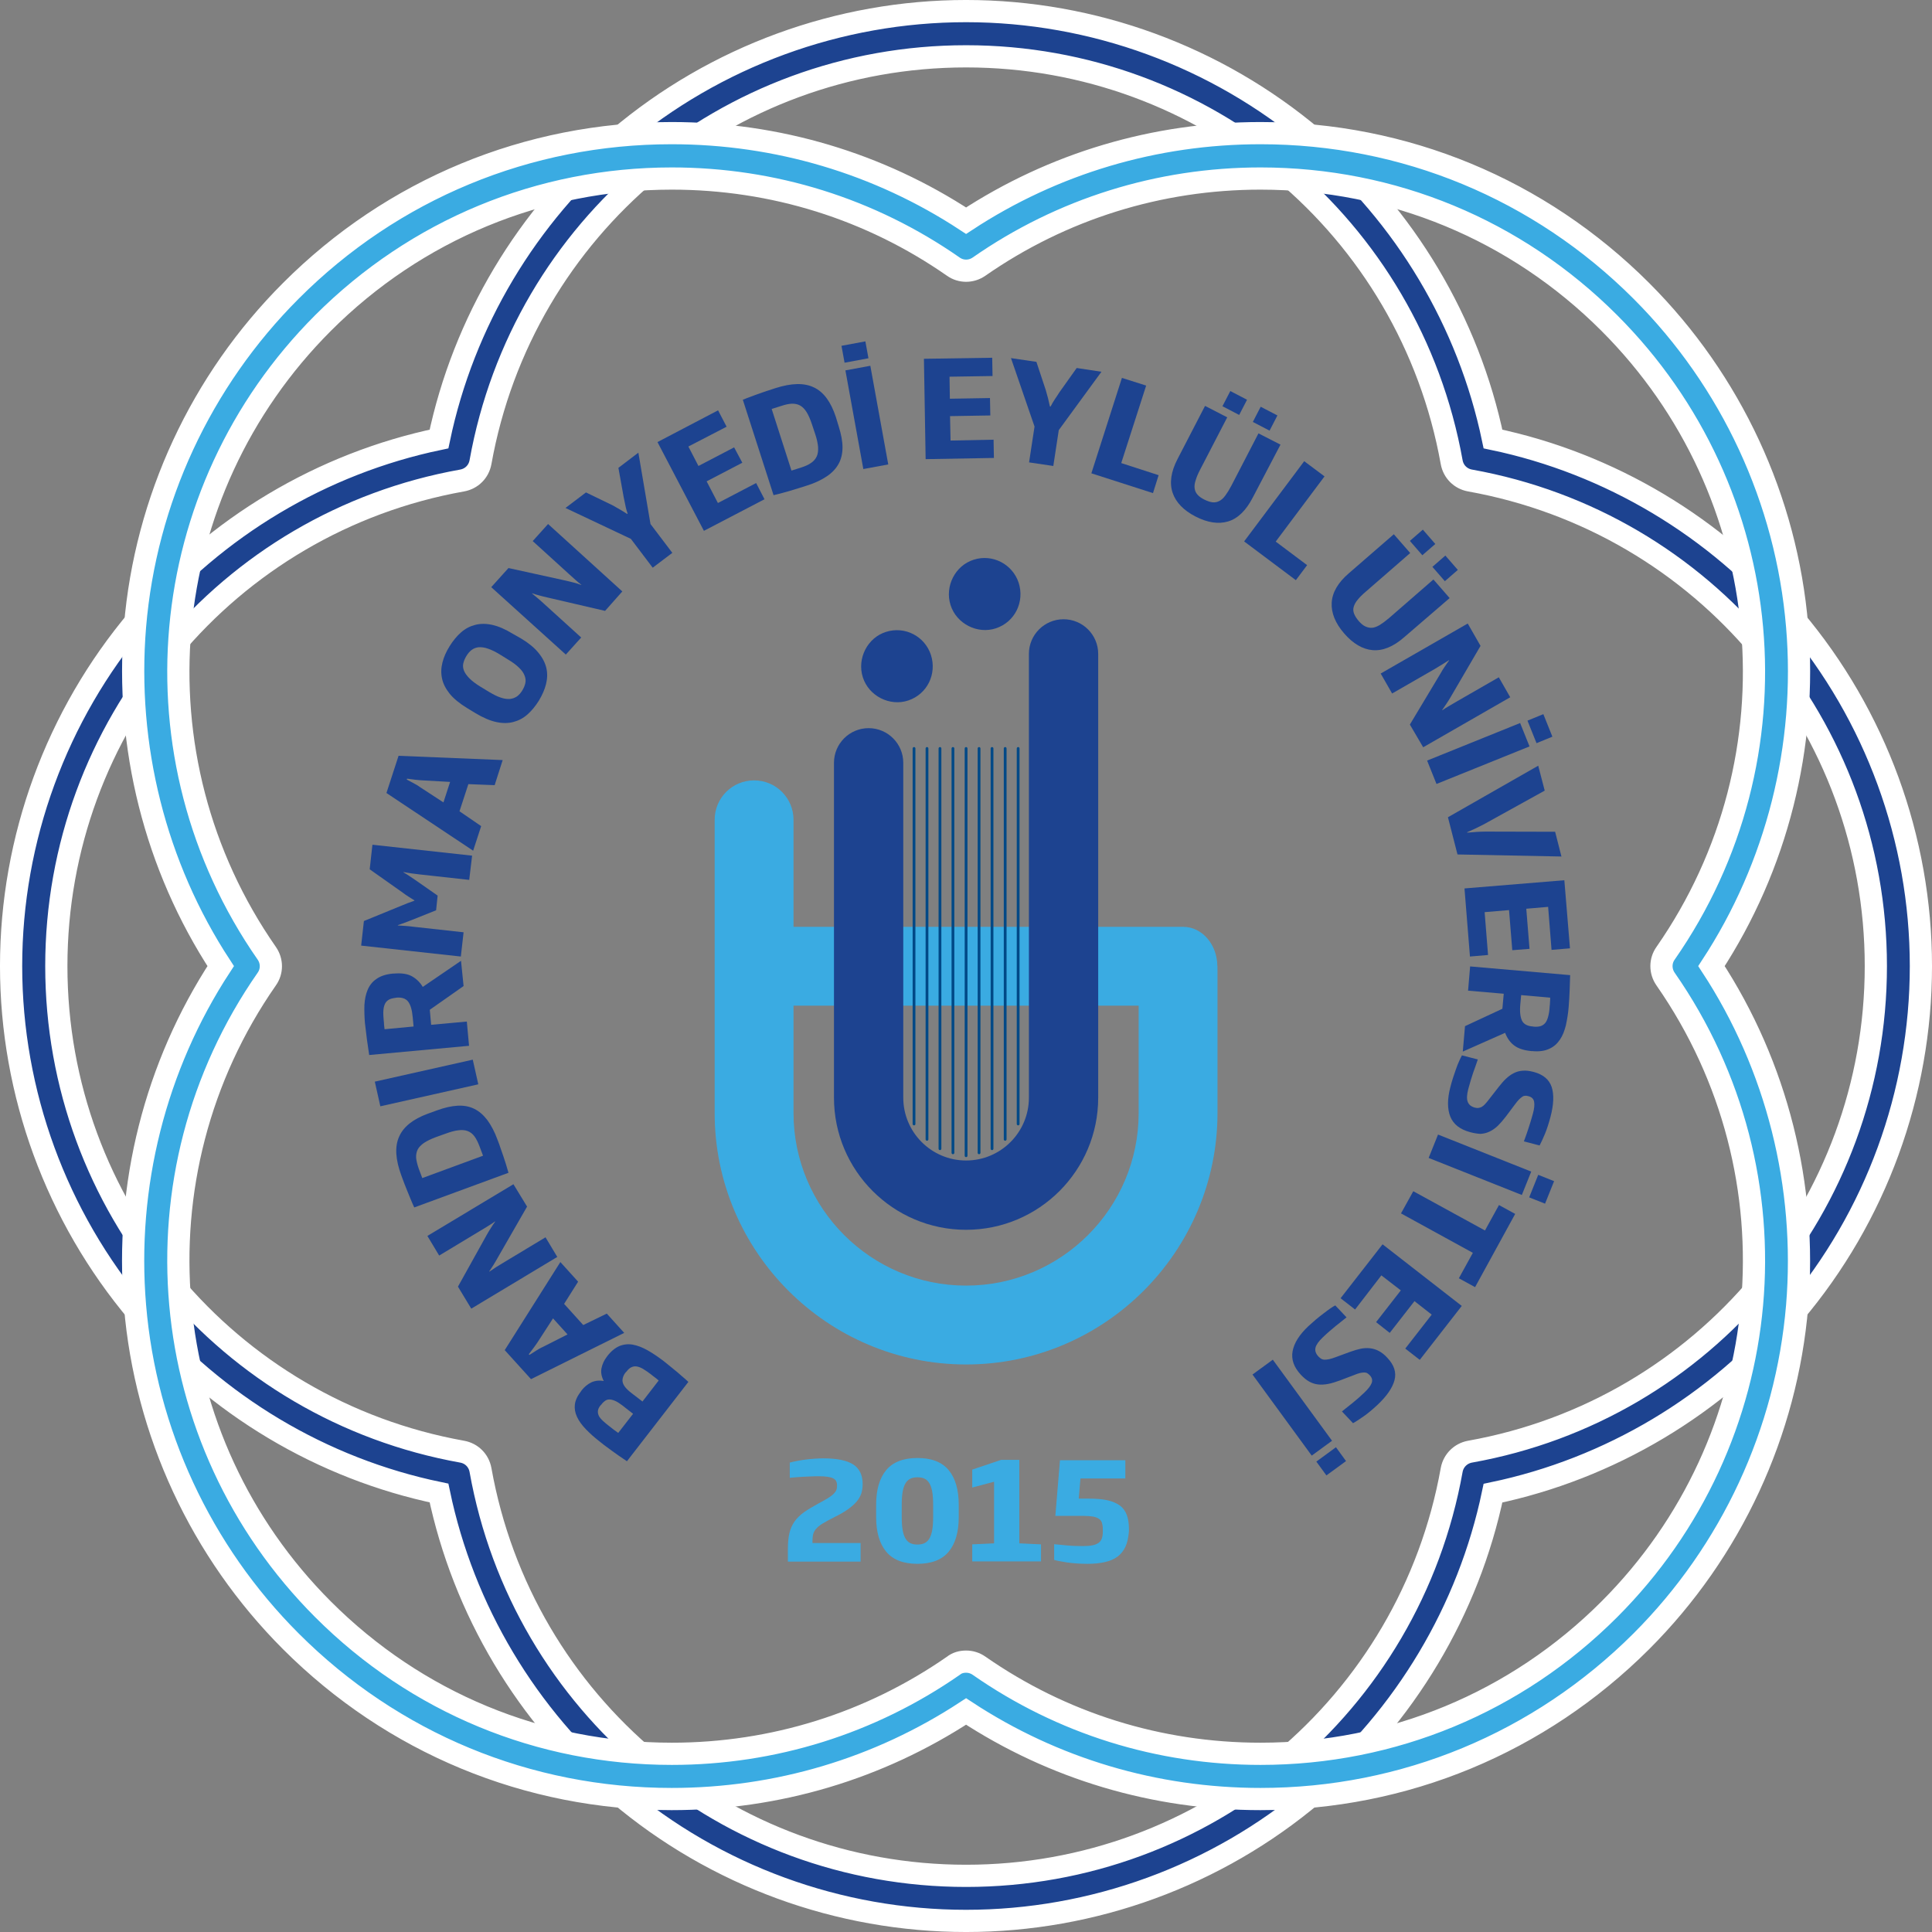 <?xml version="1.0" encoding="utf-8"?>
<!-- Generator: Adobe Illustrator 24.0.1, SVG Export Plug-In . SVG Version: 6.00 Build 0)  -->
<svg version="1.1" id="Layer_1" xmlns="http://www.w3.org/2000/svg" xmlns:xlink="http://www.w3.org/1999/xlink" x="0px" y="0px"
	 viewBox="0 0 1131.9 1131.9" style="enable-background:new 0 0 1131.9 1131.9;" xml:space="preserve">
<rect x="0" y="0" width="1131.9" height="1131.9" fill="#808080" stroke="none"/>
<style type="text/css">
	.st0{fill:#3AABE2;}
	.st1{fill:#1D4390;}
	.st2{fill:none;stroke:#FFFFFF;stroke-width:13.009;stroke-miterlimit:10;}
	.st3{fill:none;stroke:#004987;stroke-width:1.626;stroke-linecap:round;stroke-miterlimit:10;}
</style>
<g>
	<path class="st0" d="M461.6,914.8v-7.3c0-3.7,0.3-6.8,0.9-9.3c0.6-2.5,1.6-4.8,3-6.8c1.4-2,3.3-3.8,5.5-5.4
		c2.3-1.6,5.1-3.3,8.4-5.1c2.3-1.2,4.2-2.3,5.7-3.2c1.4-0.9,2.5-1.7,3.3-2.5c0.8-0.8,1.3-1.5,1.6-2.3c0.3-0.8,0.4-1.6,0.4-2.6
		c0-1-0.2-1.9-0.5-2.5c-0.3-0.7-0.9-1.2-1.8-1.7c-0.8-0.4-1.9-0.7-3.3-0.9c-1.4-0.2-3-0.3-5.1-0.3c-1.4,0-3,0-4.6,0.1
		c-1.6,0.1-3.2,0.1-4.7,0.2c-1.5,0.1-3,0.2-4.3,0.3c-1.4,0.1-2.5,0.2-3.4,0.3v-8.9c1.3-0.4,2.8-0.7,4.4-1c1.6-0.3,3.3-0.6,5-0.8
		c1.7-0.2,3.5-0.4,5.2-0.5c1.7-0.1,3.4-0.2,4.9-0.2c8.1,0,14,1.2,17.7,3.6c3.7,2.4,5.5,6.3,5.5,11.5c0,2-0.3,3.9-0.8,5.5
		c-0.6,1.7-1.5,3.3-2.8,4.8c-1.3,1.5-3,3-5.1,4.5c-2.1,1.5-4.7,3-7.8,4.5c-2.8,1.4-5.1,2.7-6.8,3.7c-1.7,1-3,2.1-3.9,3.1
		c-0.9,1-1.5,2.1-1.8,3.3c-0.3,1.2-0.4,2.6-0.4,4.3v0.8h28.2v10.9H461.6z"/>
	<path class="st0" d="M561.7,888.8c0,8.8-2,15.6-5.9,20.3c-3.9,4.7-10,7.1-18.3,7.1c-8.3,0-14.4-2.4-18.3-7.1
		c-3.9-4.7-5.9-11.5-5.9-20.3v-7.2c0-8.8,2-15.6,5.9-20.3c3.9-4.7,10-7.1,18.3-7.1c8.3,0,14.4,2.4,18.3,7.1
		c3.9,4.7,5.9,11.5,5.9,20.3V888.8z M546.7,881.6c0-3.2-0.2-5.9-0.6-8s-1-3.7-1.8-4.9c-0.8-1.2-1.8-2.1-2.9-2.5
		c-1.1-0.5-2.4-0.7-3.9-0.7c-1.4,0-2.7,0.2-3.9,0.7c-1.1,0.5-2.1,1.3-2.9,2.5c-0.8,1.2-1.4,2.9-1.8,4.9c-0.4,2.1-0.6,4.7-0.6,8v7.2
		c0,3.2,0.2,5.9,0.6,8c0.4,2.1,1,3.7,1.8,4.9c0.8,1.2,1.8,2.1,2.9,2.5c1.1,0.5,2.4,0.7,3.9,0.7c1.4,0,2.7-0.2,3.9-0.7
		c1.1-0.5,2.1-1.3,2.9-2.5c0.8-1.2,1.4-2.9,1.8-4.9c0.4-2.1,0.6-4.7,0.6-8V881.6z"/>
	<polygon class="st0" points="569.6,914.8 569.6,904.8 582.4,904.2 582.4,868.1 569.6,871.5 569.6,861 586.5,855.3 597.2,855.3 
		597.2,904.2 609.9,904.8 609.9,914.8 	"/>
	<path class="st0" d="M659.4,906.1c-1.1,2.4-2.7,4.4-4.7,5.9c-2.1,1.5-4.6,2.6-7.5,3.2c-3,0.7-6.3,1-10,1c-4.5,0-8.5-0.3-12-0.8
		c-3.5-0.6-6.1-1-7.6-1.5v-9.2c1.9,0.2,4.3,0.4,7.3,0.7c3,0.3,6.1,0.4,9.3,0.4c2.2,0,4.1-0.1,5.6-0.4c1.5-0.3,2.7-0.7,3.7-1.4
		c0.9-0.6,1.6-1.5,2-2.6c0.4-1.1,0.6-2.4,0.6-4v-1.6c0-1.4-0.2-2.6-0.5-3.6c-0.3-1-0.9-1.8-1.8-2.4c-0.9-0.6-2-1-3.5-1.3
		c-1.5-0.2-3.4-0.4-5.7-0.4h-16.3l2.7-32.6h38.3v10.7h-26.3l-1,11.8h5.7c4.5,0,8.3,0.3,11.3,1c3,0.7,5.4,1.8,7.3,3.2
		c1.8,1.4,3.1,3.3,3.9,5.5c0.8,2.2,1.2,4.9,1.2,7.9v1.6C661.1,900.7,660.5,903.7,659.4,906.1"/>
	<path class="st1" d="M355.7,794.6c2.3-3,4.7-4.9,7.2-6c2.5-1,5.1-1.3,7.9-0.8c2.7,0.5,5.6,1.6,8.6,3.3c3,1.7,6.1,3.8,9.4,6.3
		c1.3,1,2.5,2,3.6,2.9c1.1,0.9,2.2,1.8,3.3,2.7c1.1,0.9,2.3,1.9,3.5,3c1.2,1,2.6,2.2,4.1,3.6l-36,46.5c-1.8-1.2-3.3-2.2-4.7-3.2
		c-1.4-1-2.6-1.9-3.8-2.7c-1.2-0.9-2.3-1.7-3.4-2.5c-1.1-0.8-2.3-1.7-3.5-2.7c-3.4-2.6-6.3-5.2-8.7-7.7c-2.4-2.5-4.1-4.9-5.2-7.3
		c-1.1-2.4-1.5-4.8-1.2-7.2c0.3-2.4,1.5-5,3.6-7.7l0.4-0.6c1.6-2,3.4-3.5,5.6-4.6c2.2-1,4.6-1.3,7.3-0.8c-1.3-2.6-1.8-5.1-1.3-7.5
		c0.5-2.4,1.5-4.6,2.9-6.4L355.7,794.6z M351.8,823.4c-0.9,1.1-1.4,2.2-1.5,3.2c-0.1,1,0.1,2,0.6,3c0.5,1,1.4,2,2.5,3
		c1.1,1,2.4,2.1,4,3.3c0.9,0.7,1.7,1.3,2.3,1.8c0.7,0.5,1.5,1.1,2.5,1.8l8.7-11.2l-6.4-5c-1.6-1.2-3-2.1-4.2-2.6
		c-1.2-0.5-2.3-0.8-3.3-0.8c-1,0-1.8,0.3-2.5,0.8c-0.7,0.5-1.5,1.2-2.2,2.2L351.8,823.4z M366.5,804.1c-0.7,0.9-1.2,1.8-1.5,2.8
		c-0.3,0.9-0.4,1.9-0.2,2.8c0.2,1,0.7,2,1.5,3c0.8,1,2,2.2,3.6,3.4l6.5,5l9.5-12.3c-0.8-0.7-1.5-1.3-2.2-1.8
		c-0.7-0.5-1.5-1.1-2.3-1.8c-1.7-1.3-3.2-2.3-4.5-3.1c-1.3-0.8-2.6-1.3-3.7-1.5c-1.1-0.2-2.2-0.1-3.2,0.4c-1,0.4-2,1.3-2.9,2.5
		L366.5,804.1z"/>
	<path class="st1" d="M338.7,750.9l-8.2,13l11.2,12.4l13.8-6.7l10.2,11.3L311.1,808l-15.4-17l32.6-51.6L338.7,750.9z M315.2,786
		c-0.8,1.2-1.7,2.5-2.6,3.7c-0.9,1.2-1.9,2.5-2.8,3.7l0.4,0.4c1.3-0.8,2.6-1.7,3.9-2.5c1.3-0.8,2.6-1.6,4-2.2l14.4-7.3l-8.5-9.4
		L315.2,786z"/>
	<path class="st1" d="M308.8,706.9l-17.4,30.3c-0.7,1.3-1.5,2.6-2.3,3.9c-0.8,1.3-1.7,2.6-2.5,3.8l0.1,0.1c1.3-0.8,2.6-1.7,3.9-2.6
		c1.4-0.9,2.7-1.7,4.1-2.5l24.9-15l6.9,11.5l-50.4,30.3l-7.8-12.9l16.8-30.2c0.7-1.3,1.5-2.6,2.4-4c0.9-1.4,1.7-2.7,2.6-3.9
		l-0.1-0.1c-1.1,0.8-2.4,1.7-3.9,2.6c-1.5,0.9-3,1.9-4.6,2.8l-24.2,14.6l-6.9-11.5l50.4-30.3L308.8,706.9z"/>
	<path class="st1" d="M256.1,650.5c4.4-1.6,8.4-2.5,12-2.7c3.6-0.2,6.8,0.4,9.7,1.8c2.9,1.4,5.4,3.6,7.7,6.6c2.2,3,4.3,6.9,6,11.6
		c0.7,1.8,1.3,3.4,1.8,5c0.5,1.5,1.1,3.1,1.6,4.6c0.5,1.5,1,3,1.5,4.6c0.5,1.6,1,3.3,1.5,5.1l-55.2,20.3c-0.8-1.7-1.5-3.3-2.1-4.8
		c-0.6-1.5-1.2-2.9-1.8-4.4c-0.6-1.4-1.2-2.9-1.8-4.5c-0.6-1.5-1.2-3.3-1.9-5.1c-3.4-9.3-3.9-16.8-1.3-22.6
		c2.5-5.8,8.1-10.3,16.8-13.5L256.1,650.5z M255.4,666.2c-2.9,1.1-5.2,2.2-7,3.4c-1.7,1.2-3,2.5-3.7,3.9c-0.7,1.4-1,3.1-0.9,4.9
		c0.2,1.8,0.7,3.9,1.5,6.2l2.1,5.6l35.6-13.1l-2.1-5.6c-0.9-2.3-1.8-4.2-2.9-5.7c-1.1-1.5-2.4-2.5-3.9-3.1c-1.5-0.6-3.4-0.8-5.5-0.5
		c-2.1,0.2-4.6,0.9-7.6,2L255.4,666.2z"/>
	
		<rect x="220.6" y="626.8" transform="matrix(0.976 -0.219 0.219 0.976 -132.987 70.259)" class="st1" width="58.8" height="14.8"/>
	<path class="st1" d="M271.6,577.7l-19.8,13.9l0.8,8.8l20.9-1.9l1.3,14.2l-58.5,5.4c-0.4-2.9-0.9-5.9-1.3-8.9
		c-0.4-3-0.8-6.3-1.2-9.9c-0.3-3.7-0.4-7.2-0.3-10.5c0.2-3.3,0.8-6.3,1.9-8.9c1.1-2.6,2.8-4.8,5.2-6.4c2.4-1.7,5.5-2.7,9.5-3.1
		l0.6,0c4.4-0.4,7.9,0.1,10.5,1.5c2.6,1.4,4.8,3.5,6.5,6.3l22.4-15.3L271.6,577.7z M231.8,584.6c-1.6,0.2-3,0.5-4,1.1
		c-1,0.6-1.8,1.4-2.3,2.5c-0.5,1.1-0.8,2.4-0.9,4c-0.1,1.6,0,3.5,0.2,5.6c0.1,0.9,0.2,1.8,0.2,2.6c0.1,0.8,0.2,1.7,0.3,2.6l17-1.6
		l-0.5-5.4c-0.4-4.4-1.3-7.4-2.7-9.2c-1.4-1.8-3.7-2.6-6.9-2.3L231.8,584.6z"/>
	<path class="st1" d="M274.9,515.5l-29-3.2c-1.7-0.2-3.3-0.4-4.8-0.6c-1.5-0.2-3-0.5-4.7-0.8l0,0.2c1.3,0.7,2.5,1.5,3.7,2.3
		c1.2,0.8,2.3,1.6,3.4,2.3l12.9,9l-0.9,8.6l-14.5,5.8c-1.2,0.5-2.5,1-3.9,1.5c-1.4,0.5-2.7,1-4,1.4l0,0.2c1.7,0.1,3.3,0.2,4.7,0.3
		c1.5,0.1,3.1,0.3,4.8,0.5l29,3.2l-1.6,14.2l-58.4-6.4l1.6-14.4l22-9c1.2-0.5,2.4-1,3.7-1.5c1.3-0.5,2.6-0.9,3.9-1.4l0-0.2
		c-1.1-0.7-2.3-1.4-3.5-2.2c-1.2-0.8-2.3-1.5-3.3-2.3l-19.4-13.7l1.6-14.4l58.4,6.4L274.9,515.5z"/>
	<path class="st1" d="M289.8,460l-15.4-0.6l-5.2,15.9l12.7,8.7l-4.7,14.4l-50.8-33.8l7.1-21.8l61,2.5L289.8,460z M247.6,457.2
		c-1.5-0.1-3-0.2-4.5-0.4c-1.5-0.2-3.1-0.4-4.6-0.6l-0.2,0.5c1.4,0.7,2.7,1.5,4.1,2.2c1.4,0.7,2.7,1.5,3.9,2.4l13.5,8.8l3.9-12
		L247.6,457.2z"/>
	<path class="st1" d="M305.5,374.2c4.3,2.6,7.7,5.4,10,8.3c2.4,2.9,3.9,5.9,4.6,8.9c0.7,3.1,0.6,6.2-0.2,9.4
		c-0.8,3.2-2.2,6.4-4.2,9.7c-2,3.2-4.2,5.9-6.7,8.1c-2.5,2.2-5.2,3.6-8.3,4.4c-3,0.8-6.4,0.8-10,0c-3.7-0.8-7.6-2.5-12-5.1l-5.1-3.1
		c-4.4-2.7-7.7-5.4-10.1-8.3c-2.3-2.9-3.9-5.9-4.5-8.9c-0.7-3.1-0.6-6.2,0.2-9.4c0.8-3.2,2.2-6.4,4.2-9.6c2-3.2,4.2-5.9,6.7-8.1
		c2.5-2.2,5.2-3.6,8.3-4.4c3.1-0.8,6.4-0.8,10,0c3.6,0.8,7.6,2.5,12,5.2L305.5,374.2z M292.8,383.4c-2.6-1.6-4.9-2.7-7-3.4
		c-2-0.7-3.8-0.9-5.4-0.8c-1.6,0.2-2.9,0.7-4.1,1.6c-1.2,0.9-2.2,2.1-3.1,3.6c-0.9,1.5-1.5,3-1.8,4.4c-0.3,1.4-0.1,2.9,0.5,4.3
		c0.6,1.4,1.7,2.9,3.2,4.4c1.5,1.5,3.6,3.1,6.2,4.7l5.1,3.1c2.7,1.6,5,2.8,7,3.4c2,0.7,3.8,0.9,5.4,0.8c1.6-0.2,2.9-0.7,4.1-1.5
		c1.2-0.9,2.2-2,3.1-3.5c0.9-1.5,1.5-2.9,1.8-4.4c0.3-1.4,0.1-2.9-0.5-4.4c-0.6-1.5-1.6-3-3.2-4.5c-1.5-1.5-3.6-3.1-6.3-4.7
		L292.8,383.4z"/>
	<path class="st1" d="M354.5,357.9l-34-7.9c-1.4-0.3-2.9-0.7-4.4-1.1c-1.5-0.4-3-0.8-4.3-1.3l-0.1,0.1c1.2,1,2.4,2,3.6,3
		c1.2,1,2.4,2.1,3.6,3.2l21.6,19.6l-9,10L287.8,344l10.1-11.2l33.7,7.4c1.4,0.3,2.9,0.7,4.5,1.1c1.6,0.4,3.1,0.9,4.4,1.4l0.1-0.1
		c-1.1-0.8-2.3-1.8-3.6-3c-1.3-1.2-2.7-2.4-4-3.6l-20.9-19l9-10l43.5,39.5L354.5,357.9z"/>
	<path class="st1" d="M381.1,307l12.8,16.9l-11.5,8.7l-12.8-16.9l-38.3-18.1l12-9.1l15.7,7.6c1.3,0.7,2.7,1.5,4.2,2.4
		c1.5,0.9,2.9,1.7,4.2,2.6l0.3-0.2c-0.5-1.5-1-3.1-1.3-4.8c-0.4-1.7-0.7-3.3-1-4.8l-3.1-17.2l11.7-8.9L381.1,307z"/>
	<polygon class="st1" points="412.4,311 385.2,259 420.7,240.4 425.7,250 403.3,261.6 409.2,273 430.1,262.1 434.9,271.1 414,282 
		420.6,294.7 443,283 447.9,292.5 	"/>
	<path class="st1" d="M491.4,249.9c1.4,4.5,2.2,8.5,2.2,12.1c0,3.6-0.7,6.8-2.2,9.6c-1.5,2.8-3.8,5.3-6.9,7.4c-3.1,2.1-7,4-11.8,5.5
		c-1.8,0.6-3.5,1.1-5.1,1.6c-1.6,0.5-3.1,0.9-4.6,1.4c-1.5,0.4-3.1,0.9-4.6,1.3c-1.6,0.4-3.3,0.9-5.2,1.3l-18-55.9
		c1.8-0.7,3.4-1.4,4.9-1.9c1.5-0.6,3-1.1,4.4-1.6c1.5-0.5,3-1.1,4.6-1.6c1.6-0.5,3.3-1.1,5.2-1.7c9.4-3,16.9-3.2,22.6-0.4
		c5.7,2.7,9.9,8.5,12.8,17.3L491.4,249.9z M475.7,248.6c-1-3-2-5.3-3.1-7.1c-1.1-1.8-2.4-3.1-3.8-3.9c-1.4-0.8-3-1.1-4.8-1.1
		c-1.8,0.1-3.9,0.5-6.2,1.3l-5.7,1.8l11.6,36.1l5.7-1.8c2.4-0.8,4.3-1.6,5.8-2.7c1.5-1,2.6-2.3,3.3-3.8c0.7-1.5,0.9-3.3,0.8-5.5
		c-0.2-2.1-0.7-4.7-1.7-7.6L475.7,248.6z"/>
	<path class="st1" d="M494.8,212.5l-1.8-9.9l14-2.6l1.8,9.9L494.8,212.5z M505.8,274.8L495.3,217l14.6-2.7l10.5,57.8L505.8,274.8z"
		/>
	<polygon class="st1" points="542.3,269 541.3,210.2 581.3,209.6 581.5,220.3 556.3,220.7 556.5,233.6 580,233.2 580.2,243.4 
		556.6,243.8 556.9,258.1 582.1,257.6 582.3,268.3 	"/>
	<path class="st1" d="M620.3,252l-3.2,21l-14.2-2.1l3.2-21l-13.8-40.1l14.9,2.2l5.5,16.6c0.4,1.5,0.8,3,1.3,4.7
		c0.4,1.7,0.8,3.3,1.1,4.8l0.4,0.1c0.7-1.4,1.5-2.8,2.5-4.3c1-1.5,1.9-2.8,2.7-4.1l10.1-14.2l14.5,2.2L620.3,252z"/>
	<polygon class="st1" points="639.4,277.3 657.3,221.4 671.5,225.9 656.9,271.3 678.8,278.4 675.5,288.9 	"/>
	<path class="st1" d="M733.9,291.6c-3.9,7.5-8.7,12.2-14.4,13.9c-5.7,1.7-12.1,0.7-19.1-2.9c-7-3.6-11.5-8.3-13.4-13.9
		c-1.9-5.7-1-12.3,2.9-19.8l16.1-31.1l13,6.7l-15.9,30.7c-1.2,2.3-2.1,4.4-2.6,6.2c-0.6,1.8-0.8,3.3-0.6,4.7
		c0.2,1.4,0.7,2.6,1.6,3.6c0.9,1.1,2.3,2.1,4.1,3c1.8,0.9,3.4,1.4,4.8,1.6c1.4,0.1,2.7-0.1,4-0.8c1.2-0.6,2.4-1.7,3.5-3.2
		c1.1-1.5,2.3-3.4,3.5-5.7l15.9-30.7l12.9,6.6L733.9,291.6z M726,243.1l-9.8-5.1l4.6-8.9l9.8,5.1L726,243.1z M734,247.2l4.6-8.9
		l9.8,5.1l-4.6,8.9L734,247.2z"/>
	<polygon class="st1" points="728.9,317.2 764.1,270.2 776,279.1 747.4,317.3 765.8,331.1 759.2,339.9 	"/>
	<path class="st1" d="M822.7,373.3c-6.4,5.6-12.6,8.1-18.5,7.6c-5.9-0.5-11.5-3.8-16.7-9.8c-5.2-6-7.6-12-7.3-17.9
		c0.3-6,3.6-11.8,10-17.3l26.4-22.9l9.6,11l-26.1,22.7c-2,1.7-3.6,3.3-4.7,4.7c-1.2,1.4-1.9,2.8-2.3,4.1c-0.4,1.3-0.3,2.7,0.2,4
		c0.5,1.3,1.4,2.8,2.7,4.3c1.3,1.5,2.6,2.6,3.9,3.2c1.3,0.6,2.6,0.9,4,0.8c1.4-0.1,2.8-0.7,4.4-1.6c1.6-1,3.4-2.3,5.4-4l26.1-22.7
		l9.5,10.9L822.7,373.3z M833.3,325.3l-7.3-8.4l7.6-6.6l7.3,8.4L833.3,325.3z M839.2,332.1l7.6-6.6l7.3,8.4l-7.6,6.6L839.2,332.1z"
		/>
	<path class="st1" d="M826,424.5l18-30c0.7-1.3,1.5-2.6,2.4-3.9c0.9-1.3,1.7-2.5,2.6-3.7l-0.1-0.1c-1.3,0.8-2.6,1.6-4,2.5
		c-1.4,0.8-2.7,1.7-4.1,2.5l-25.2,14.5l-6.7-11.7l51-29.3l7.5,13.1l-17.4,29.8c-0.7,1.3-1.6,2.6-2.5,4c-0.9,1.4-1.8,2.6-2.6,3.8
		l0.1,0.1c1.1-0.8,2.5-1.6,4-2.5c1.5-0.9,3.1-1.8,4.6-2.7l24.5-14.1l6.7,11.7l-51,29.3L826,424.5z"/>
	<path class="st1" d="M836.1,445.6l54.5-22l5.5,13.7l-54.5,22L836.1,445.6z M894.9,422.2l9.3-3.8l5.3,13.2l-9.3,3.8L894.9,422.2z"/>
	<path class="st1" d="M853.9,500.6l-5.6-21.8l52.9-30.2l3.8,14.6l-35.6,19.7c-1.5,0.8-3.2,1.6-5,2.5c-1.8,0.8-3.4,1.5-4.9,2.2l0,0.2
		c1.7-0.1,3.5-0.2,5.4-0.4c1.9-0.1,3.8-0.2,5.5-0.2l40.7,0.1l3.7,14.5L853.9,500.6z"/>
	<polygon class="st1" points="858,520.5 916.5,515.7 919.8,555.6 909,556.5 907,531.3 894.2,532.4 896.1,555.9 886,556.7 
		884.1,533.2 869.8,534.4 871.8,559.5 861.2,560.4 	"/>
	<path class="st1" d="M858.3,601.2l21.9-10.2l0.8-8.8l-20.9-1.8l1.2-14.2l58.6,5.1c-0.1,3-0.2,6-0.3,9c-0.1,3-0.3,6.4-0.6,10
		c-0.3,3.7-0.9,7.1-1.6,10.4c-0.8,3.2-1.9,6.1-3.5,8.4c-1.6,2.4-3.6,4.2-6.3,5.4c-2.6,1.2-5.9,1.7-9.9,1.3l-0.5,0
		c-4.4-0.4-7.7-1.5-10.1-3.3c-2.4-1.8-4.1-4.3-5.3-7.4l-24.8,11L858.3,601.2z M898.7,601.5c1.6,0.1,3,0,4.1-0.4c1.1-0.4,2-1.1,2.7-2
		c0.7-1,1.2-2.2,1.6-3.8c0.4-1.6,0.7-3.4,0.8-5.6c0.1-0.9,0.2-1.8,0.2-2.6c0.1-0.8,0.1-1.7,0.1-2.6l-17-1.5l-0.5,5.4
		c-0.4,4.4,0,7.5,1,9.6c1,2,3.2,3.2,6.4,3.4L898.7,601.5z"/>
	<path class="st1" d="M861.3,663.3c-5.9-1.6-9.8-4.6-11.6-9.1c-1.8-4.5-1.8-10.3,0-17.2c0.5-1.9,1-3.8,1.6-5.6
		c0.6-1.9,1.2-3.6,1.8-5.3c0.6-1.7,1.2-3.2,1.8-4.5c0.6-1.3,1.1-2.4,1.6-3.3l9.3,2.4c-0.8,2.4-1.7,5-2.7,7.7
		c-0.9,2.7-1.9,5.9-2.9,9.7c-0.8,3.2-1,5.7-0.3,7.4c0.6,1.7,2,2.8,4.1,3.4c0.8,0.2,1.5,0.3,2.2,0.2c0.6-0.1,1.3-0.3,1.9-0.6
		c0.6-0.4,1.3-0.9,2-1.7c0.7-0.7,1.5-1.7,2.4-2.9l5.7-7.3c1.4-1.8,2.8-3.4,4.2-4.7c1.4-1.3,2.9-2.4,4.5-3.2c1.6-0.8,3.3-1.3,5.2-1.4
		c1.9-0.2,4,0.1,6.4,0.7c5.6,1.5,9.1,4.4,10.6,8.9c1.4,4.4,1.2,10.2-0.7,17.4c-1,3.8-2.1,7.2-3.3,10.1c-1.2,2.9-2.3,5.2-3.1,6.7
		l-9.2-2.4c1-2.6,1.9-5.2,2.7-7.7c0.9-2.6,1.7-5.4,2.6-8.6c0.8-2.9,1-5.2,0.7-6.9c-0.3-1.7-1.4-2.8-3.4-3.3
		c-0.7-0.2-1.4-0.3-1.9-0.2c-0.6,0-1.2,0.2-1.7,0.6c-0.6,0.4-1.2,0.9-1.9,1.6c-0.7,0.7-1.4,1.6-2.3,2.8l-5.4,7.2
		c-1.6,2.1-3.2,3.9-4.7,5.4c-1.6,1.5-3.2,2.6-4.9,3.4c-1.7,0.8-3.4,1.2-5.3,1.3C865.6,664.2,863.5,663.9,861.3,663.3"/>
	<path class="st1" d="M842.5,664.7l54.6,21.7l-5.5,13.7l-54.6-21.7L842.5,664.7z M901.2,688.3l9.3,3.7l-5.3,13.2l-9.3-3.7
		L901.2,688.3z"/>
	<polygon class="st1" points="862.9,734 820.8,710.9 828,697.9 870,720.9 878.2,706 887.7,711.2 864.2,754.1 854.7,748.9 	"/>
	<polygon class="st1" points="810,729 856.4,765.1 831.8,796.7 823.3,790.1 838.8,770.2 828.7,762.3 814.2,780.9 806.2,774.6 
		820.7,756 809.3,747.2 793.9,767.2 785.4,760.6 	"/>
	<path class="st1" d="M762.2,805.5c-4.2-4.5-5.8-9.1-4.9-13.9c0.9-4.8,4-9.7,9.2-14.6c1.4-1.3,2.9-2.6,4.4-3.9
		c1.5-1.3,3-2.4,4.4-3.5c1.4-1.1,2.7-2,3.9-2.9c1.2-0.8,2.2-1.5,3.1-1.9l6.6,7c-2,1.6-4.1,3.3-6.4,5.1c-2.2,1.8-4.8,4-7.6,6.7
		c-2.4,2.3-3.8,4.3-4.2,6c-0.4,1.8,0.2,3.5,1.7,5.1c0.6,0.6,1.2,1.1,1.7,1.4c0.6,0.3,1.2,0.5,2,0.5c0.7,0,1.6-0.1,2.6-0.3
		c1-0.2,2.2-0.6,3.6-1.1l8.7-3.2c2.2-0.8,4.2-1.4,6.1-1.8c1.9-0.4,3.8-0.5,5.5-0.3c1.8,0.2,3.5,0.7,5.2,1.6c1.7,0.9,3.4,2.2,5,4
		c4,4.2,5.4,8.6,4.2,13.1c-1.2,4.5-4.5,9.3-9.9,14.4c-2.9,2.7-5.6,5-8.2,6.8c-2.6,1.8-4.7,3.2-6.2,4l-6.5-6.9
		c2.2-1.7,4.3-3.4,6.4-5.1c2.1-1.7,4.4-3.7,6.8-6c2.2-2.1,3.6-3.9,4.2-5.5c0.6-1.6,0.3-3.1-1.1-4.6c-0.5-0.5-1-0.9-1.5-1.2
		c-0.5-0.3-1.1-0.4-1.8-0.4c-0.7,0-1.5,0.1-2.4,0.3c-0.9,0.2-2.1,0.6-3.5,1.2l-8.4,3.2c-2.5,0.9-4.7,1.6-6.8,2
		c-2.1,0.4-4.1,0.5-5.9,0.3c-1.8-0.2-3.6-0.8-5.2-1.7C765.4,808.5,763.8,807.2,762.2,805.5"/>
	<path class="st1" d="M745.7,796.6l34.7,47.5l-11.9,8.7l-34.7-47.5L745.7,796.6z M782.7,847.9l5.9,8.1l-11.5,8.4l-5.9-8.1
		L782.7,847.9z"/>
	<path class="st1" d="M566,1125.4c-74.5,0-146.8-26.4-203.6-74.5c-53.8-45.5-90.9-107.8-105.2-176.2
		C188.7,860.5,126.5,823.3,81,769.5C33,712.7,6.5,640.4,6.5,566C6.5,491.5,33,419.2,81,362.4c45.5-53.8,107.8-90.9,176.2-105.2
		c14.3-68.4,51.5-130.7,105.2-176.2C419.2,33,491.5,6.5,566,6.5C640.4,6.5,712.7,33,769.5,81c53.8,45.5,90.9,107.8,105.2,176.2
		c68.4,14.3,130.7,51.5,176.2,105.2c48,56.8,74.5,129.1,74.5,203.6c0,74.5-26.4,146.8-74.5,203.6c-45.5,53.8-107.8,90.9-176.2,105.2
		c-14.3,68.4-51.5,130.7-105.2,176.2C712.7,1099,640.4,1125.4,566,1125.4 M566,33c-140.2,0-259.8,100-284.5,237.8
		c-1,5.5-5.2,9.7-10.7,10.7C133,306.1,33,425.8,33,566c0,140.2,100,259.8,237.8,284.5c5.5,1,9.7,5.2,10.7,10.7
		c24.6,137.8,144.3,237.8,284.5,237.8c140.2,0,259.8-100,284.5-237.8c1-5.5,5.3-9.7,10.7-10.7c137.8-24.6,237.8-144.3,237.8-284.5
		c0-140.2-100-259.8-237.8-284.5c-5.5-1-9.7-5.2-10.7-10.7C825.8,133,706.2,33,566,33"/>
	<path class="st2" d="M566,1125.4c-74.5,0-146.8-26.4-203.6-74.5c-53.8-45.5-90.9-107.8-105.2-176.2
		C188.7,860.5,126.5,823.3,81,769.5C33,712.7,6.5,640.4,6.5,566C6.5,491.5,33,419.2,81,362.4c45.5-53.8,107.8-90.9,176.2-105.2
		c14.3-68.4,51.5-130.7,105.2-176.2C419.2,33,491.5,6.5,566,6.5C640.4,6.5,712.7,33,769.5,81c53.8,45.5,90.9,107.8,105.2,176.2
		c68.4,14.3,130.7,51.5,176.2,105.2c48,56.8,74.5,129.1,74.5,203.6c0,74.5-26.4,146.8-74.5,203.6c-45.5,53.8-107.8,90.9-176.2,105.2
		c-14.3,68.4-51.5,130.7-105.2,176.2C712.7,1099,640.4,1125.4,566,1125.4z M566,33c-140.2,0-259.8,100-284.5,237.8
		c-1,5.5-5.2,9.7-10.7,10.7C133,306.1,33,425.8,33,566c0,140.2,100,259.8,237.8,284.5c5.5,1,9.7,5.2,10.7,10.7
		c24.6,137.8,144.3,237.8,284.5,237.8c140.2,0,259.8-100,284.5-237.8c1-5.5,5.3-9.7,10.7-10.7c137.8-24.6,237.8-144.3,237.8-284.5
		c0-140.2-100-259.8-237.8-284.5c-5.5-1-9.7-5.2-10.7-10.7C825.8,133,706.2,33,566,33z"/>
	<path class="st0" d="M738.5,1054c-61.8,0-121.3-17.7-172.5-51.3c-51.3,33.6-110.7,51.3-172.5,51.3c-84.3,0-163.5-32.8-223.1-92.4
		C117.7,908.9,85.3,839.1,79.1,765c-5.9-70.2,11.9-140.5,50.2-199c-38.3-58.5-56-128.8-50.2-199c6.2-74.1,38.6-143.9,91.3-196.6
		C229.9,110.8,309.2,78,393.5,78c61.8,0,121.3,17.7,172.5,51.3C617.2,95.7,676.7,78,738.5,78c84.3,0,163.5,32.8,223.1,92.4
		c52.7,52.7,85.1,122.5,91.3,196.6c5.9,70.2-11.9,140.5-50.2,199c38.3,58.5,56,128.8,50.2,199c-6.2,74.1-38.6,143.9-91.3,196.6
		C902,1021.1,822.8,1054,738.5,1054 M566,973.5c2.7,0,5.3,0.8,7.6,2.4c48.5,33.8,105.5,51.6,164.9,51.6
		c77.2,0,149.8-30.1,204.3-84.6c99.1-99.1,113-254.4,33-369.3c-3.2-4.6-3.2-10.6,0-15.1c80-114.9,66.1-270.2-33-369.3
		c-54.6-54.6-127.1-84.6-204.3-84.6c-59.4,0-116.5,17.9-164.9,51.6c-4.6,3.2-10.6,3.2-15.1,0c-48.5-33.8-105.5-51.6-164.9-51.6
		c-77.2,0-149.8,30.1-204.3,84.6c-99.1,99.1-113,254.4-33,369.3c3.2,4.6,3.2,10.6,0,15.1c-80,114.8-66.1,270.2,33,369.3
		c54.6,54.6,127.1,84.6,204.3,84.6c59.4,0,116.5-17.9,165-51.6C560.7,974.2,563.3,973.5,566,973.5"/>
	<path class="st2" d="M738.5,1054c-61.8,0-121.3-17.7-172.5-51.3c-51.3,33.6-110.7,51.3-172.5,51.3c-84.3,0-163.5-32.8-223.1-92.4
		C117.7,908.9,85.3,839.1,79.1,765c-5.9-70.2,11.9-140.5,50.2-199c-38.3-58.5-56-128.8-50.2-199c6.2-74.1,38.6-143.9,91.3-196.6
		C229.9,110.8,309.2,78,393.5,78c61.8,0,121.3,17.7,172.5,51.3C617.2,95.7,676.7,78,738.5,78c84.3,0,163.5,32.8,223.1,92.4
		c52.7,52.7,85.1,122.5,91.3,196.6c5.9,70.2-11.9,140.5-50.2,199c38.3,58.5,56,128.8,50.2,199c-6.2,74.1-38.6,143.9-91.3,196.6
		C902,1021.1,822.8,1054,738.5,1054z M566,973.5c2.7,0,5.3,0.8,7.6,2.4c48.5,33.8,105.5,51.6,164.9,51.6
		c77.2,0,149.8-30.1,204.3-84.6c99.1-99.1,113-254.4,33-369.3c-3.2-4.6-3.2-10.6,0-15.1c80-114.9,66.1-270.2-33-369.3
		c-54.6-54.6-127.1-84.6-204.3-84.6c-59.4,0-116.5,17.9-164.9,51.6c-4.6,3.2-10.6,3.2-15.1,0c-48.5-33.8-105.5-51.6-164.9-51.6
		c-77.2,0-149.8,30.1-204.3,84.6c-99.1,99.1-113,254.4-33,369.3c3.2,4.6,3.2,10.6,0,15.1c-80,114.8-66.1,270.2,33,369.3
		c54.6,54.6,127.1,84.6,204.3,84.6c59.4,0,116.5-17.9,165-51.6C560.7,974.2,563.3,973.5,566,973.5z"/>
	<path class="st0" d="M566,799.4c-81.2,0-147.3-66.1-147.3-147.3V480.3c0-12.8,10.3-23.1,23.1-23.1c12.8,0,23.1,10.3,23.1,23.1
		v171.8c0,55.7,45.3,101.1,101.1,101.1c55.7,0,101.1-45.3,101.1-101.1v-83.7c0-12.8,10.3-23.1,23.1-23.1c12.8,0,23.1,10.3,23.1,23.1
		v83.7C713.2,733.3,647.2,799.4,566,799.4"/>
	<path class="st0" d="M448.7,589.2h244.5c11.1,0,20-10.3,20-23.1c0-12.8-9-23.1-20-23.1H448.7c-11.1,0-20,10.3-20,23.1
		C428.7,578.9,437.7,589.2,448.7,589.2"/>
	<path class="st1" d="M643.4,643.1v-260c0-11.2-9.1-20.3-20.3-20.3c-11.2,0-20.3,9.1-20.3,20.3v260c0,20.3-16.5,36.8-36.8,36.8
		s-36.8-16.5-36.8-36.8V446.9c0-11.2-9.1-20.3-20.3-20.3c-11.2,0-20.3,9.1-20.3,20.3v196.2c0,42.7,34.7,77.4,77.4,77.4
		C608.7,720.5,643.4,685.8,643.4,643.1"/>
	<path class="st1" d="M545.4,383.7c3.6,11.2-2.2,23-13.3,26.7c-10.8,3.6-23.1-2.6-26.6-13.6c-3.5-11,2.7-23.2,13.6-26.6
		C530.1,366.7,541.8,372.7,545.4,383.7"/>
	<path class="st1" d="M596.8,341.4c3.6,11.2-2.2,23-13.3,26.7c-10.8,3.6-23.1-2.6-26.6-13.6c-3.5-11,2.7-23.2,13.6-26.6
		C581.5,324.4,593.2,330.5,596.8,341.4"/>
	<line class="st3" x1="535.5" y1="438.5" x2="535.5" y2="658.5"/>
	<line class="st3" x1="543.1" y1="438.5" x2="543.1" y2="667.5"/>
	<line class="st3" x1="550.7" y1="438.5" x2="550.7" y2="673"/>
	<line class="st3" x1="558.3" y1="438.5" x2="558.3" y2="675.4"/>
	<line class="st3" x1="566" y1="438.5" x2="566" y2="677.1"/>
	<line class="st3" x1="573.6" y1="438.5" x2="573.6" y2="675.4"/>
	<line class="st3" x1="581.2" y1="438.5" x2="581.2" y2="673"/>
	<line class="st3" x1="588.9" y1="438.5" x2="588.9" y2="667.5"/>
	<line class="st3" x1="596.5" y1="438.5" x2="596.5" y2="658.5"/>
</g>
</svg>
